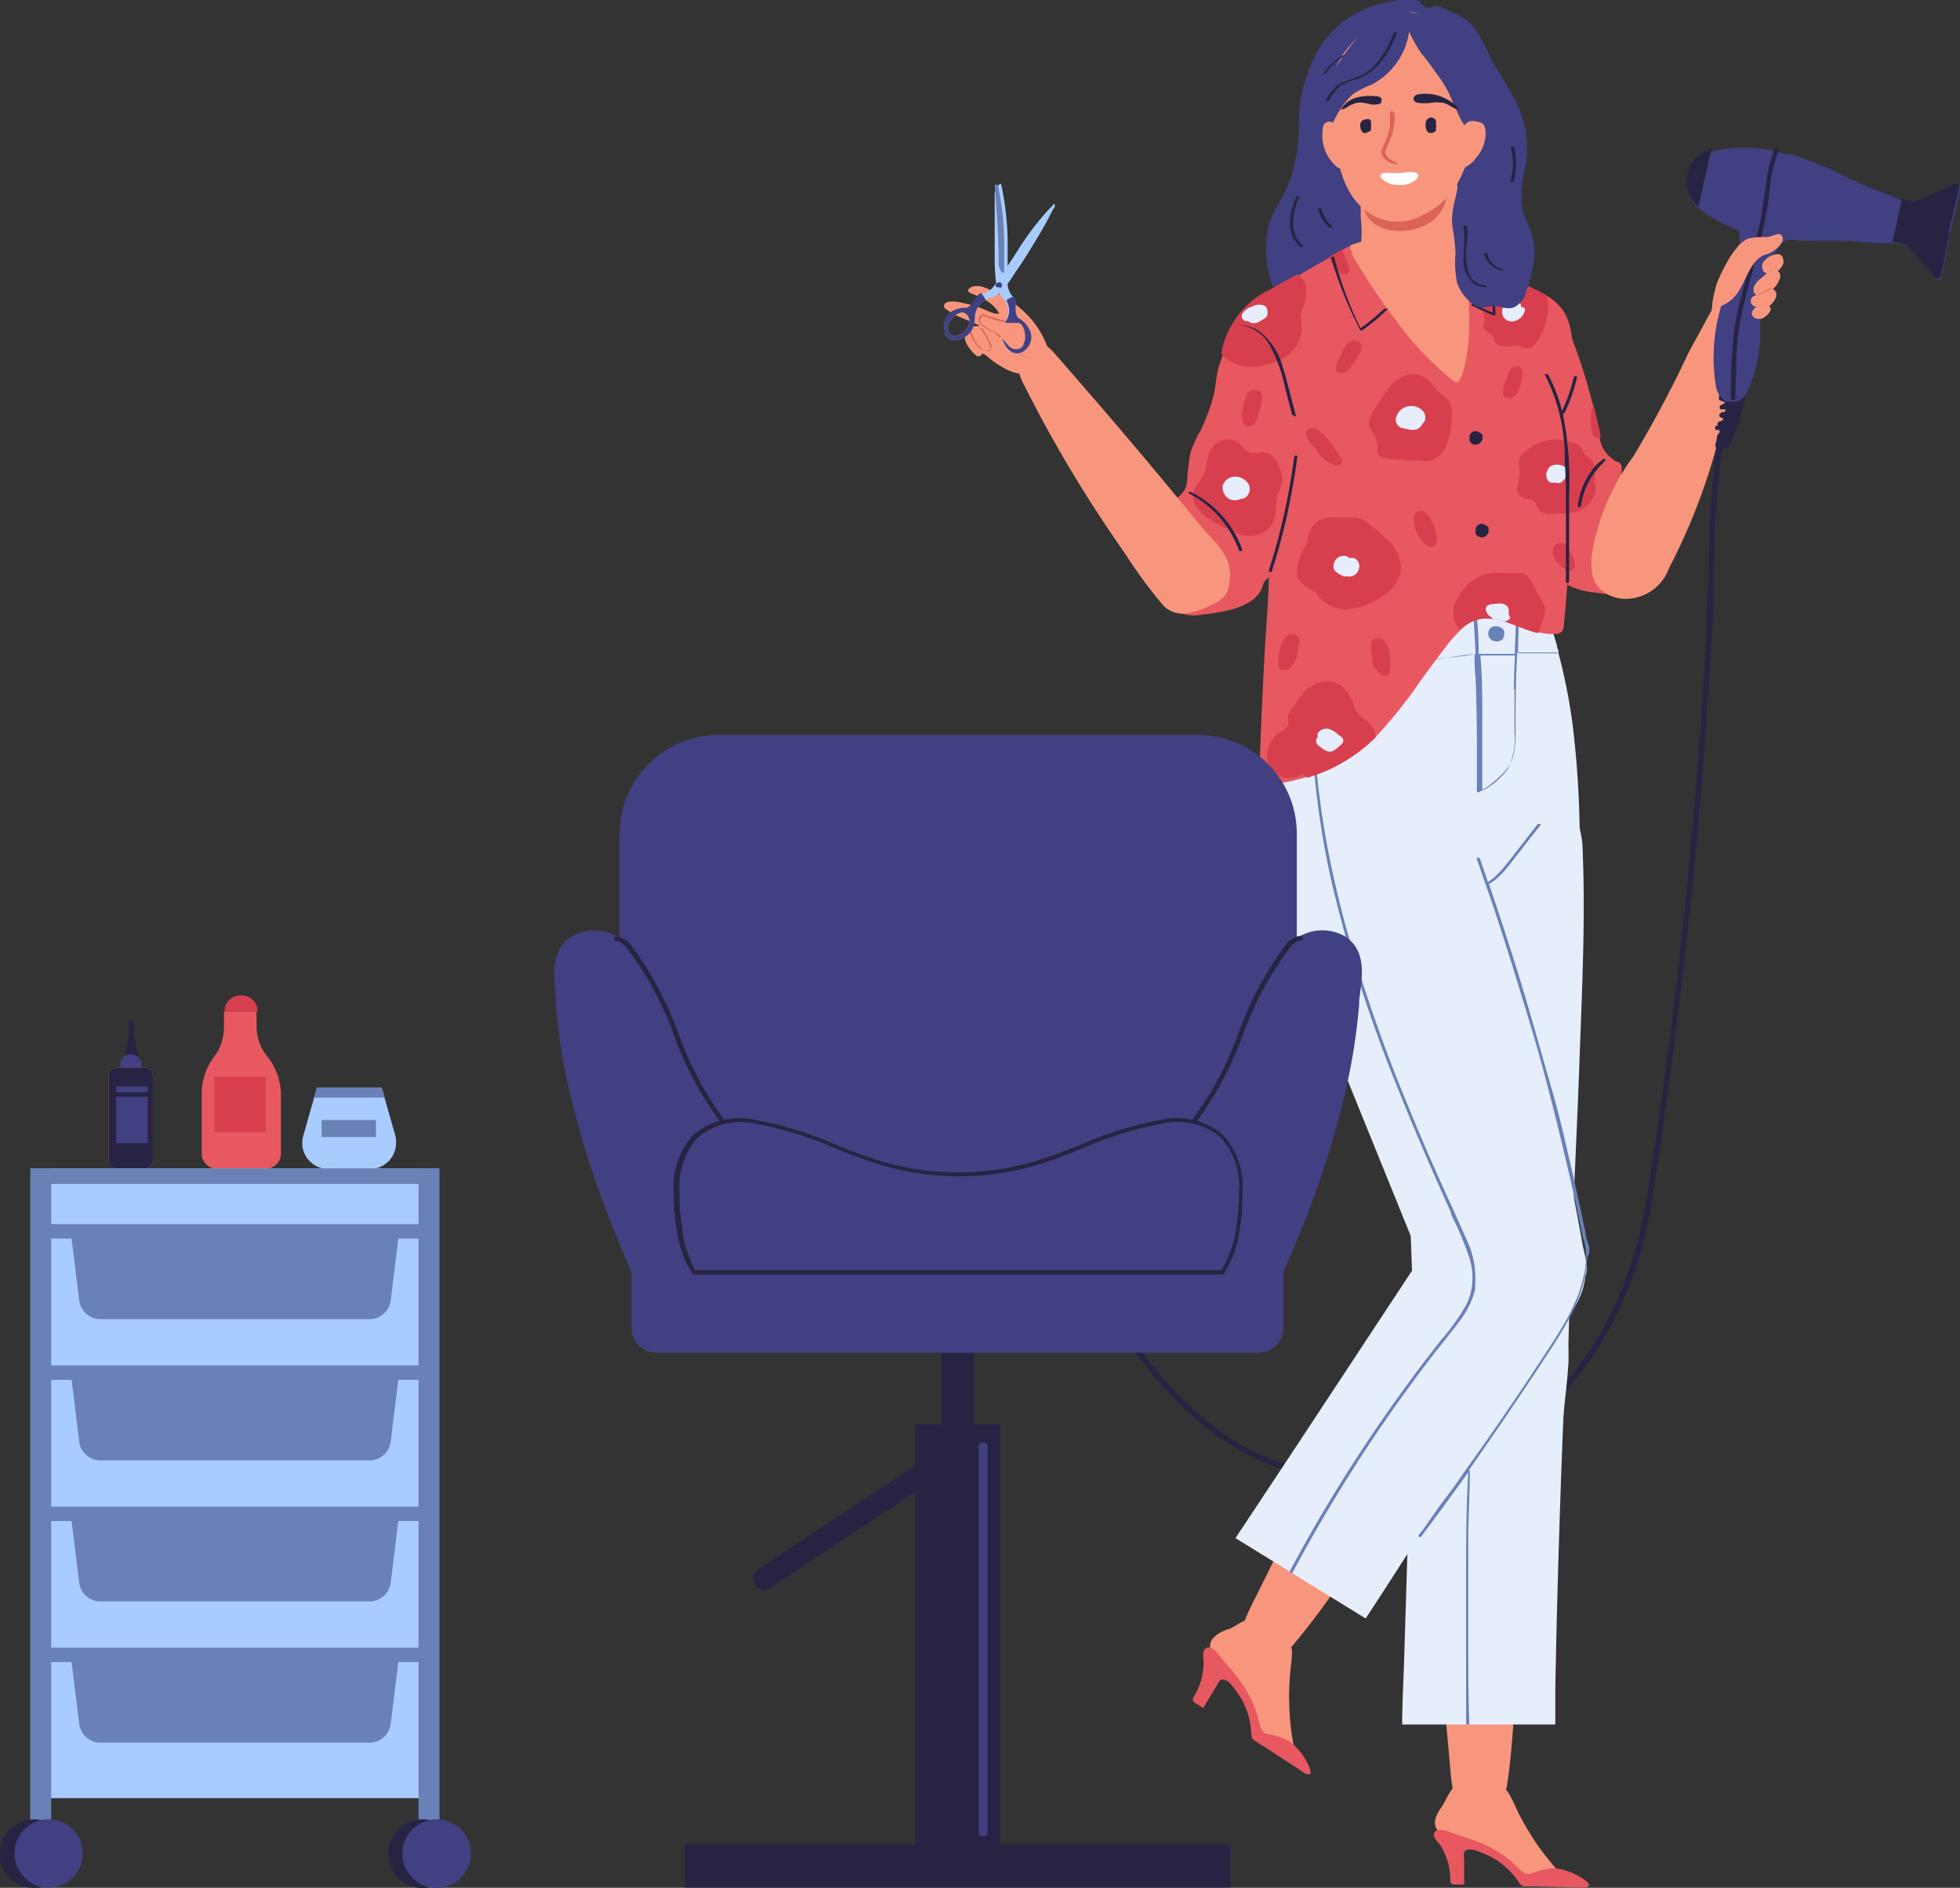 <svg id="Слой_1" data-name="Слой 1" xmlns="http://www.w3.org/2000/svg" viewBox="0 0 90.76 87.41"><rect x="0" y="0" width="90.76" height="87.41" fill="#333333" stroke="none"/><defs><style>.cls-1{fill:#272443;}.cls-2{fill:#404082;}.cls-3{fill:#e75860;}.cls-4{fill:#d83f4e;}.cls-5{fill:#a9ccff;}.cls-6{fill:#6981b7;}.cls-7{fill:#e6eefc;}.cls-8{fill:#f7967c;}.cls-9{fill:#db6357;}.cls-10{fill:#fff;}</style></defs><path class="cls-1" d="M149.15,209.35h0a.11.11,0,0,0-.11.11v.07a5,5,0,0,1-.27,1.62h0a.11.11,0,0,0,.11.13h.55a.11.11,0,0,0,.11-.13h0a5,5,0,0,1-.27-1.62v-.07a.11.11,0,0,0-.11-.11h0Z" transform="translate(-143.07 -162.09)"/><path class="cls-2" d="M149.15,211.83h-.06a.46.46,0,0,1-.46-.46h0a.47.47,0,0,1,.46-.46h.06a.47.47,0,0,1,.47.46h0A.46.46,0,0,1,149.15,211.83Z" transform="translate(-143.07 -162.09)"/><rect class="cls-3" x="5.03" y="49.43" width="2.05" height="4.67" rx="0.35"/><rect class="cls-1" x="5.03" y="49.43" width="2.05" height="4.67" rx="0.35"/><rect class="cls-2" x="5.38" y="50.78" width="1.46" height="2.15"/><rect class="cls-2" x="5.38" y="50.31" width="1.46" height="0.27"/><path class="cls-3" d="M155.44,211h0a2.26,2.26,0,0,1-.49-1.41v-.67h-1.51v.67A2.26,2.26,0,0,1,153,211h0a2.88,2.88,0,0,0-.59,1.74v2.76a.71.71,0,0,0,.71.71h2.25a.71.71,0,0,0,.71-.71v-2.76A2.88,2.88,0,0,0,155.44,211Z" transform="translate(-143.07 -162.09)"/><path class="cls-4" d="M155,208.91h-1.53a.73.73,0,0,1,.73-.73h.07a.73.73,0,0,1,.73.73Z" transform="translate(-143.07 -162.09)"/><rect class="cls-4" x="9.93" y="49.85" width="2.38" height="2.57"/><path class="cls-5" d="M161.41,215a1.21,1.21,0,0,1-1.22,1.22h-1.91a1.26,1.26,0,0,1-.57-.14,1.36,1.36,0,0,1-.44-.39,1.23,1.23,0,0,1-.16-1l.5-1.76.14-.46h3l.13.46.5,1.76A1.26,1.26,0,0,1,161.41,215Z" transform="translate(-143.07 -162.09)"/><polygon class="cls-6" points="17.79 50.82 14.54 50.82 14.67 50.35 17.66 50.35 17.79 50.82"/><rect class="cls-6" x="14.89" y="51.86" width="2.52" height="0.79"/><rect class="cls-5" x="1.58" y="54.1" width="18.59" height="29.16"/><rect class="cls-6" x="1.4" y="54.1" width="0.97" height="30.24"/><rect class="cls-6" x="19.38" y="54.1" width="0.97" height="30.24"/><rect class="cls-6" x="1.74" y="56.68" width="17.98" height="0.67"/><path class="cls-6" d="M160.26,223.17H147.64a1,1,0,0,1-.91-.94l-.39-3.15h15.22l-.39,3.15A1,1,0,0,1,160.26,223.17Z" transform="translate(-143.07 -162.09)"/><rect class="cls-6" x="1.74" y="63.22" width="17.98" height="0.67"/><path class="cls-6" d="M160.26,229.71H147.64a1,1,0,0,1-.91-.94l-.39-3.15h15.22l-.39,3.15A1,1,0,0,1,160.26,229.71Z" transform="translate(-143.07 -162.09)"/><rect class="cls-6" x="1.74" y="69.76" width="17.98" height="0.67"/><path class="cls-6" d="M160.26,236.24H147.64a1,1,0,0,1-.91-.93l-.39-3.15h15.22l-.39,3.15A1,1,0,0,1,160.26,236.24Z" transform="translate(-143.07 -162.09)"/><rect class="cls-6" x="1.74" y="76.29" width="17.98" height="0.67"/><path class="cls-6" d="M160.26,242.78H147.64a1,1,0,0,1-.91-.94l-.39-3.15h15.22l-.39,3.15A1,1,0,0,1,160.26,242.78Z" transform="translate(-143.07 -162.09)"/><rect class="cls-6" x="1.43" y="54.1" width="18.9" height="0.72"/><path class="cls-1" d="M164.22,247.92a1.59,1.59,0,1,1-1.59-1.59A1.59,1.59,0,0,1,164.22,247.92Z" transform="translate(-143.07 -162.09)"/><path class="cls-2" d="M164.88,247.92a1.59,1.59,0,1,1-1.58-1.59A1.58,1.58,0,0,1,164.88,247.92Z" transform="translate(-143.07 -162.09)"/><path class="cls-1" d="M146.24,247.92a1.59,1.59,0,1,1-1.59-1.59A1.59,1.59,0,0,1,146.24,247.92Z" transform="translate(-143.07 -162.09)"/><path class="cls-2" d="M146.9,247.92a1.58,1.58,0,1,1-1.58-1.59A1.58,1.58,0,0,1,146.9,247.92Z" transform="translate(-143.07 -162.09)"/><path class="cls-1" d="M206,230.67a11.09,11.09,0,0,1-4.71-1c-2.41-1.13-4.55-3.19-6.71-6.48a42.5,42.5,0,0,1-3.32-6.11l.23-.11a42.51,42.51,0,0,0,3.3,6.08c2.14,3.25,4.24,5.28,6.61,6.39a12.3,12.3,0,0,0,11.74-1.19c3.23-2.16,5.43-6,6.19-10.68.84-5.28,1.53-10.64,2-16,.32-3.31.57-6.67.75-10,0-1,.08-2,.1-2.91a46.62,46.62,0,0,1,.43-6.24l.26,0a47.77,47.77,0,0,0-.44,6.21c0,1,0,1.95-.1,2.91-.18,3.32-.43,6.69-.74,10-.51,5.32-1.19,10.7-2,16a18.93,18.93,0,0,1-2,6.08,13.4,13.4,0,0,1-4.29,4.77,13.25,13.25,0,0,1-5.87,2.14A11.21,11.21,0,0,1,206,230.67Z" transform="translate(-143.07 -162.09)"/><path class="cls-7" d="M208.37,218.56c.06,1.75.13,3.5.19,5.25a1.16,1.16,0,0,0,.19.72,1.09,1.09,0,0,0,.67.32c1.22.29,2.39.42,3.62.61a10.49,10.49,0,0,0,2.31.09.41.41,0,0,0,.26-.09.39.39,0,0,0,.08-.28c0-1.53.09-3.06.14-4.58.1-3.14.27-6.27.38-9.4s.28-6.44.15-9.66a4.42,4.42,0,0,0-.19-1.26,4.75,4.75,0,0,0-.6-1.05c-.83-1.18-1.51-2.42-2.89-3a4.13,4.13,0,0,0-4.1.53c-1.2.79-.86,2.38-.81,3.63,0,3.8.24,7.65.36,11.44Q208.24,215.18,208.37,218.56Z" transform="translate(-143.07 -162.09)"/><path class="cls-8" d="M215.5,249.22c-.45.13-1.38.24-1.75-.14a5.88,5.88,0,0,0-1.29-1.15,3.52,3.52,0,0,0-1.24-.36l-.41-.07h0a2.38,2.38,0,0,1-.73-.27c-.32-.2-.63-.48-.55-.87a1.23,1.23,0,0,1,.17-.41l.16-.25,0,0c.24-.36.34-.78.72-1a1.64,1.64,0,0,1,1.2-.23,1.8,1.8,0,0,1,1.09.56c.24.35.41.83.62,1.21a12.06,12.06,0,0,0,1.67,2.41A.81.81,0,0,1,215.5,249.22Z" transform="translate(-143.07 -162.09)"/><path class="cls-3" d="M216.53,249.47c.06,0,.11-.05.12-.09s-.05-.14-.12-.18a3,3,0,0,0-1.46-.61,3.56,3.56,0,0,0-.84.16c-.21.06-.37.18-.59.05a1.35,1.35,0,0,1-.32-.27,5,5,0,0,0-1.61-1.07,11.2,11.2,0,0,0-1.15-.41c-.25-.08-.76-.34-1-.18a.24.24,0,0,0-.06.31,1.15,1.15,0,0,0,.21.27,3,3,0,0,1,.52,1.71c0,.2.16.19.31.19h.33V248.2c0-.17-.08-.36.12-.45h0a.65.65,0,0,1,.34,0h0a3.22,3.22,0,0,1,.41.15,3.5,3.5,0,0,1,1.67,1.36.76.76,0,0,0,.18.18h.63l2.09.05h0A.44.44,0,0,0,216.53,249.47Z" transform="translate(-143.07 -162.09)"/><path class="cls-8" d="M210.35,245a11.91,11.91,0,0,1-.14-1.2c-.2-2.26-.41-4.51-.65-6.77-.2-2-.9-3.87.45-5.57a2.25,2.25,0,0,1,1.76-1,2.18,2.18,0,0,1,1.78,1.91c.43,2.21,0,4.61-.2,6.82-.17,1.82-.21,3.66-.48,5.45a1.36,1.36,0,0,1-.26.71,1.21,1.21,0,0,1-.61.3,1,1,0,0,1-.65-.09c-.28-.09-.62.11-.85-.16a.7.7,0,0,1-.12-.3Z" transform="translate(-143.07 -162.09)"/><path class="cls-7" d="M215.46,227.86c-.08,1.86-.14,3.72-.2,5.58-.07,2.3-.13,4.59-.17,6.89,0,.53,0,1.07,0,1.61H208c0-1,.06-2,.09-3l.15-4.89c0-.15,0-.29,0-.44.06-1.82.12-3.63.17-5.45,0-.7.05-1.4.07-2.1v-.23c0-.13,0-.27,0-.4a5.17,5.17,0,0,1,.22-2.15c.26-.53,1.13-.9,1.64-1.17a3.94,3.94,0,0,1,.83-.31l.18,0a3.08,3.08,0,0,1,1.21,0c.91.18,2.18.29,2.71,1.14a2.6,2.6,0,0,1,.2.41v0s0,.09.05.14C215.93,224.8,215.51,226.59,215.46,227.86Z" transform="translate(-143.07 -162.09)"/><path class="cls-7" d="M204.86,210.6l3.54,8.73a5.86,5.86,0,0,0,.67,1.32,3.93,3.93,0,0,0,2.39,1.37,11.92,11.92,0,0,0,2.8.1,3.83,3.83,0,0,0,1-.13,2.4,2.4,0,0,0,1.21-.8c.2-.41-.07-1.16-.14-1.59-.21-1.22-.45-2.44-.73-3.64-.38-1.64-1-3.26-1.28-4.91a97.13,97.13,0,0,0-2.91-10.39,3.65,3.65,0,0,0-1.37-2.34,3.07,3.07,0,0,0-1.28-.33c-2.1-.16-4.95.44-6.46,2-.64.68-.44,1.52-.25,2.36a38,38,0,0,0,1.17,3.9C203.7,207.74,204.28,209.17,204.86,210.6Z" transform="translate(-143.07 -162.09)"/><path class="cls-8" d="M202.84,243.49c-.45-.13-1.3-.53-1.41-1.05a5.94,5.94,0,0,0-.5-1.65,3.65,3.65,0,0,0-.87-1l-.31-.27h0a2.16,2.16,0,0,1-.47-.61c-.17-.34-.29-.74,0-1a1.32,1.32,0,0,1,.36-.26l.27-.12.06,0c.4-.18.7-.48,1.15-.5a1.73,1.73,0,0,1,1.15.43,1.85,1.85,0,0,1,.63,1.06c0,.42-.09.91-.11,1.35a12.48,12.48,0,0,0,.16,2.93A.83.83,0,0,1,202.84,243.49Z" transform="translate(-143.07 -162.09)"/><path class="cls-3" d="M203.59,244.24c.06,0,.12,0,.15,0s0-.15,0-.22a2.93,2.93,0,0,0-.93-1.28,3.17,3.17,0,0,0-.79-.31c-.21-.06-.41,0-.53-.27a1.34,1.34,0,0,1-.13-.4,5,5,0,0,0-.81-1.75,8.79,8.79,0,0,0-.76-.95c-.18-.21-.47-.69-.78-.69a.25.25,0,0,0-.21.23,1,1,0,0,0,0,.34,3,3,0,0,1-.46,1.73c-.08.18,0,.24.16.32l.28.19.33-.54.28-.46c.09-.14.12-.35.34-.32h0a.65.65,0,0,1,.3.17l0,0c.1.11.19.24.27.34a3.52,3.52,0,0,1,.71,2,1.44,1.44,0,0,0,.05.24l.42.28.12.07,1.75,1.14h0A.72.72,0,0,0,203.59,244.24Z" transform="translate(-143.07 -162.09)"/><path class="cls-8" d="M200.7,237.15a11,11,0,0,1,.51-1.1c1-2,2-4.06,3-6.09.87-1.79,1.27-3.77,3.31-4.52a2.25,2.25,0,0,1,2,.1,2.2,2.2,0,0,1,.52,2.56,24.91,24.91,0,0,1-3.76,5.7c-1.09,1.45-2.1,3-3.27,4.38a1.4,1.4,0,0,1-.59.47,1.19,1.19,0,0,1-.67-.07,1,1,0,0,1-.51-.41c-.2-.23-.59-.24-.64-.59a.7.7,0,0,1,0-.32S200.69,237.19,200.7,237.15Z" transform="translate(-143.07 -162.09)"/><path class="cls-7" d="M216.46,221a2,2,0,0,1,0,.34,3.12,3.12,0,0,1-.28.9,6.66,6.66,0,0,1-.67,1.14l-.13.18c-.46.63-1,1.22-1.33,1.75-1,1.55-2.07,3.09-3.1,4.65l-1.35,2-.86,1.32-.5.77-1.05,1.63-.88,1.35-3.41-2.1-.12-.08-2.5-1.54,1.65-2.49q1.47-2.22,2.93-4.44l3-4.55,1.5-2.28a12,12,0,0,1,.87-1.32l.11-.12a1.81,1.81,0,0,1,.34-.28,3.89,3.89,0,0,1,2-.13,3.44,3.44,0,0,1,2.08.86,5.08,5.08,0,0,1,1.64,2A1.55,1.55,0,0,1,216.46,221Z" transform="translate(-143.07 -162.09)"/><path class="cls-7" d="M216,201.79c-.22.29-.72.34-1,.46a7.53,7.53,0,0,1-1.58.34l-1,.15-.21,0-.37,0-.15,0-1.08.15c-1,.14-2,.28-3,.32a18.16,18.16,0,0,1-2.66-.12l-.16,0-.26,0a7.15,7.15,0,0,1-1.38-.26,2.22,2.22,0,0,1-1.1-.64,2,2,0,0,1-.23-.76,15.32,15.32,0,0,1-.19-4.33c.08-.82.17-1.65.28-2.47a11.1,11.1,0,0,1,1-3.78,3.08,3.08,0,0,1,2.49-1.21c.84-.09,1.69-.06,2.53-.07,1,0,2-.09,3-.11l1.5,0a4.37,4.37,0,0,1,1.45.09c.71.35,1.07,1.73,1.28,2.4,0,.11.06.21.08.31l0,.09a26.06,26.06,0,0,1,.65,3.28,44.62,44.62,0,0,1,.33,5.3A1.22,1.22,0,0,1,216,201.79Z" transform="translate(-143.07 -162.09)"/><path class="cls-6" d="M216.56,220.35a4.63,4.63,0,0,1-.12.91.09.09,0,0,1,0,.05,5.53,5.53,0,0,1-.28.9h0a6.51,6.51,0,0,1-.34.76c-.09.18-.18.35-.28.52-.41.72-.88,1.4-1.33,2.09-.58.87-1.16,1.74-1.75,2.6l-1.38,2a0,0,0,0,1,.05,0c0,.95-.05,1.9-.07,2.85,0,1.69,0,3.37,0,5.06,0,1.28,0,2.57.05,3.85h-.15l0-1.62c0-1.69,0-3.38,0-5.06s0-3.32.1-5l-.33.46c-.61.85-1.23,1.69-1.86,2.53a.09.09,0,0,1-.07,0h0s-.07,0-.05-.06l.24-.31.7-1h0c.38-.52.77-1,1.14-1.57.61-.85,1.21-1.7,1.8-2.56s1.17-1.72,1.74-2.59c.37-.57.76-1.14,1.1-1.73h0l.12-.2q.18-.33.33-.66a6.28,6.28,0,0,0,.53-1.62,4,4,0,0,0,.06-.5h0c0-.11,0-.22,0-.32a2.92,2.92,0,0,0-.15-.77c-.24-1.19-.5-2.37-.78-3.55s-.57-2.37-.88-3.55-.64-2.33-1-3.5-.7-2.31-1.08-3.47c-.27-.85-.56-1.7-.86-2.54h0c-.1-.3-.2-.6-.31-.9,0-.06.13-.07.15,0l.15.43c.05.15.11.31.16.47l.06.18a2.49,2.49,0,0,0,.31-.23l.22-.22c.31-.33.58-.7.86-1.06l.92-1.18s.18,0,.13.05l-.53.67-.91,1.17a4.88,4.88,0,0,1-.48.54h0a2.34,2.34,0,0,1-.43.33l-.05,0c.31.9.61,1.81.9,2.72.38,1.15.73,2.32,1.07,3.49s.66,2.33,1,3.5.59,2.34.87,3.52l.42,1.89c.06.31.13.63.2.94a3.4,3.4,0,0,0,.09.46,1.2,1.2,0,0,1,.11.51A1.69,1.69,0,0,1,216.56,220.35Z" transform="translate(-143.07 -162.09)"/><path class="cls-6" d="M211.38,221.57l0,.21a3.91,3.91,0,0,1-.74,1.5c-.41.56-.86,1.09-1.28,1.64-.3.39-.59.77-.87,1.16-.58.78-1.14,1.58-1.69,2.39a73.19,73.19,0,0,0-3.9,6.48l-.12-.08a71.25,71.25,0,0,1,4.46-7.28c.41-.59.83-1.17,1.25-1.74s.86-1.14,1.3-1.7a9.91,9.91,0,0,0,1.19-1.67,2.84,2.84,0,0,0,.22-.66,3,3,0,0,0-.09-1.49,15.25,15.25,0,0,0-.84-2l0-.07c-.29-.64-.57-1.28-.85-1.91-.59-1.35-1.16-2.7-1.7-4.06a65.41,65.41,0,0,1-2.72-8.26l-.21-.85a39,39,0,0,1-1-7.68c0-.05.15-.05.15,0,0,.36,0,.72,0,1.08a40.06,40.06,0,0,0,1,6.62c.15.67.32,1.33.51,2a70.87,70.87,0,0,0,2.89,8.26c.55,1.36,1.14,2.7,1.73,4l.3.65c.2.46.41.91.61,1.37A4.13,4.13,0,0,1,211.38,221.57Z" transform="translate(-143.07 -162.09)"/><path class="cls-6" d="M215.2,192.34h-1.83v0q0-1.12.09-2.25c0-.05-.15-.06-.16,0l-.09,2.28c-.47,0-.94,0-1.41,0h-.26c0-.09,0-.19,0-.28,0-.64-.07-1.27-.12-1.91,0-.06-.15,0-.15,0,.05.74.09,1.47.13,2.2-.38,0-.76.09-1.14.14a6.11,6.11,0,0,1-1.76.08s-.08,0-.09,0,0,0,0,0a13.83,13.83,0,0,0,2.94-.22c0,.37,0,.74.05,1.1q.06,1.68.06,3.36c0,.63,0,1.27,0,1.91,0,.05.1,0,.13,0a4.92,4.92,0,0,0,1.21-1,1.88,1.88,0,0,0,.35-.69,3.82,3.82,0,0,0,.1-.9c0-1.28,0-2.57.08-3.86h1.87Zm-2,1.66c0,.66,0,1.32,0,2a3.13,3.13,0,0,1-.32,1.71,3.49,3.49,0,0,1-1.17,1q0-1.63,0-3.27c0-1,0-2-.09-3h0c.53,0,1.07,0,1.6,0h0C213.19,193,213.18,193.48,213.17,194Z" transform="translate(-143.07 -162.09)"/><path class="cls-6" d="M212.73,191.38a.27.27,0,0,0-.11-.2.44.44,0,0,0-.27-.09.32.32,0,0,0-.36.28h0v0a.37.37,0,0,0,.16.36.47.47,0,0,0,.46,0,.32.32,0,0,0,.1-.18A1.64,1.64,0,0,0,212.73,191.38Z" transform="translate(-143.07 -162.09)"/><path class="cls-2" d="M206.36,175.72a4.6,4.6,0,0,0-1-.23c-.32,0-.66.07-1,.08a11.53,11.53,0,0,1-2-.09.63.63,0,0,1-.3-.1.64.64,0,0,1-.17-.37,5.09,5.09,0,0,1-.08-2.45,4.42,4.42,0,0,1,.45-1c.11-.2.23-.41.33-.61a7.51,7.51,0,0,0,.63-3.08,8.33,8.33,0,0,1,.08-1.22,7.58,7.58,0,0,1,.21-.82,8.53,8.53,0,0,1,.37-1,4.73,4.73,0,0,1,1.78-2,4.53,4.53,0,0,1,1.61-.62c.38-.08,1.25-.34,1.58,0a1,1,0,0,0,.24.22c.19.09.35-.07.53-.05a2.28,2.28,0,0,1,.61.24,2.89,2.89,0,0,1,1.09.72,11.21,11.21,0,0,1,.91,1.71,19.63,19.63,0,0,1,1.1,1.88,4.91,4.91,0,0,1,.41,2.72,5.59,5.59,0,0,0-.18,2.14,6.65,6.65,0,0,0,.33.84,3,3,0,0,1,.11,2,2.3,2.3,0,0,1-.67,1,1.64,1.64,0,0,1-1.13.37c-1.12.08-2.22-.16-3.34-.08a4.89,4.89,0,0,1-2-.14c-.21-.08-.34-.25-.55-.31a2.53,2.53,0,0,0-.91,0h-.05Z" transform="translate(-143.07 -162.09)"/><path class="cls-3" d="M215.38,181.85c0,.18,0,.37,0,.56,0,.42,0,.83.07,1.25,0,.24,0,.49.08.74h0c.05.48.1,1,.12,1.44V186c0,.44,0,.88,0,1.33h0c0,.39,0,.79,0,1.18l0,.58c-.05.67-.1,1.34-.17,2a.46.46,0,0,1-.08.24.4.4,0,0,1-.27.11,2.3,2.3,0,0,1-.74-.06c-.53-.12-1.05-.38-1.57-.54a3.1,3.1,0,0,0-.51-.11h0a2,2,0,0,0-.65,0,2,2,0,0,0-.89.47,6.79,6.79,0,0,0-.76.85c-.4.53-.8,1.06-1.18,1.59a20.86,20.86,0,0,1-2,2.51l-.06.07a7.43,7.43,0,0,1-3.11,1.82h0a10.23,10.23,0,0,1-1.79.39c-.18,0-.41,0-.49-.15a.47.47,0,0,1,0-.24c.06-1.91.15-3.82.25-5.73.07-1.18.17-2.35.2-3.53,0-.29,0-.58,0-.88s0-.85,0-1.28c-.06-1.21-.19-2.42-.34-3.63-.06-.48-.12-1-.19-1.43s-.13-1-.2-1.43c0-.27-.07-.53-.11-.8,0-.1,0-.21,0-.32a5.67,5.67,0,0,1-.23-2.25,1.17,1.17,0,0,1,.23-.46l0-.05a5.46,5.46,0,0,1,.94-.74l.09,0,.3-.18.72-.4.17-.09.1-.06.77-.45.2-.11.17-.1.24-.14.56-.33.25-.15.08,0,.12,0a9.13,9.13,0,0,1,1.45-.39,3.21,3.21,0,0,1,.82,0,13.11,13.11,0,0,1,2,.35,4.11,4.11,0,0,1,1.11.51,13.33,13.33,0,0,0,1.31.75l.56.25,1,.44a7.91,7.91,0,0,1,.82.42h0a2.12,2.12,0,0,1,.44.35,2.09,2.09,0,0,1,.55,1h0a4.94,4.94,0,0,1,.14,1,16.49,16.49,0,0,1-.08,2.07C215.63,180.75,215.43,181.27,215.38,181.85Z" transform="translate(-143.07 -162.09)"/><path class="cls-8" d="M211.07,177.87c0,.23-.25,2.17-.63,1.91a14.08,14.08,0,0,1-2.74-2.87,28.75,28.75,0,0,1-1.91-2.84,1.51,1.51,0,0,1-.2-.62,9.13,9.13,0,0,1,1.45-.39,3.21,3.21,0,0,1,.82,0,13.11,13.11,0,0,1,2,.35,4.11,4.11,0,0,1,1.11.51c0,.6.07,1.2.11,1.8,0,.14,0,.27,0,.41A12.63,12.63,0,0,1,211.07,177.87Z" transform="translate(-143.07 -162.09)"/><path class="cls-3" d="M218.88,189.2a.78.78,0,0,1-.23.38.88.88,0,0,1-.68.09l-1-.14a3.45,3.45,0,0,1-1.43-.42.83.83,0,0,1-.18-.13,2.69,2.69,0,0,1-.58-.8,20.65,20.65,0,0,1-1.46-3.21l-.06-.16a20.84,20.84,0,0,1-.7-2.49,6.94,6.94,0,0,1,.08-4.16l.07-.16a4,4,0,0,1,1.4-1.61,1.52,1.52,0,0,1,.59-.31.44.44,0,0,1,.16,0l.09,0a1.18,1.18,0,0,1,.45.56c.07.15.13.29.19.44h0a27.69,27.69,0,0,1,1.22,3.67c.11.45.22.89.32,1.34,0,.06,0,.13,0,.19a1.51,1.51,0,0,0,.77,1.17.52.52,0,0,1,.16.06c.16.12.09.37.09.58,0,.36.31.63.51.93a3.32,3.32,0,0,1,.41,1.76A6.73,6.73,0,0,1,218.88,189.2Z" transform="translate(-143.07 -162.09)"/><path class="cls-8" d="M216.8,188.68a1.49,1.49,0,0,0,.25.56,1.73,1.73,0,0,0,1.31.58,2.15,2.15,0,0,0,2-1.43,28.19,28.19,0,0,0,2.07-5.17c.25-.84.36-1.76.69-2.57a23.87,23.87,0,0,0,.83-2.89,2.51,2.51,0,0,0,.11-.81.88.88,0,0,0-.38-.69c-.72-.41-1-.39-1.42.32l-1,1.84a52.61,52.61,0,0,1-2.56,4.81,10.34,10.34,0,0,0-1.93,4.64A3.13,3.13,0,0,0,216.8,188.68Z" transform="translate(-143.07 -162.09)"/><path class="cls-8" d="M222.58,177.2l0,0a1,1,0,0,0,.45.11l.68,0c.25,0,.58,0,.71-.25s.24-.52.34-.77a4.06,4.06,0,0,0,.2-1.3,1.29,1.29,0,0,0-.06-.48.82.82,0,0,0-.32-.37A1.14,1.14,0,0,0,224,174a.91.91,0,0,0-.65.21,3.31,3.31,0,0,0-1,2.13A.94.94,0,0,0,222.58,177.2Z" transform="translate(-143.07 -162.09)"/><path class="cls-2" d="M233.82,171c-.15.6-.29,1.21-.45,1.81a.19.19,0,0,1,0,.07s0,0,0,.08c-.12.61-.24,1.22-.37,1.83,0,.1-.09.29-.24.24a.39.39,0,0,1-.16-.15c-.31-.41-.66-.77-1-1.17a1,1,0,0,0-.76-.36h-.46c-.62,0-1.25-.08-1.87-.1-.4,0-.79,0-1.19,0s-1,0-1.53-.08c-.22,0-.44,0-.66-.06l-.24-.06-.23,0-.25-.05a6.62,6.62,0,0,1-.84-.24l-.44-.19a5.75,5.75,0,0,1-1.38-.83l0,0a1.61,1.61,0,0,1-.52-.79h0a1.57,1.57,0,0,1,.31-1.37h0a1.64,1.64,0,0,1,.81-.48h0a6.1,6.1,0,0,1,1.6-.17,6,6,0,0,1,1.28.15l.23.06.31.08.23,0a21.29,21.29,0,0,1,2.05.81c.36.16.71.34,1.07.52l1.73.7.32.14.09,0h0a1,1,0,0,0,.84,0c.45-.23.93-.41,1.38-.65a.3.3,0,0,1,.2-.06C233.86,170.65,233.84,170.85,233.82,171Z" transform="translate(-143.07 -162.09)"/><path class="cls-1" d="M233.34,172.92c-.12.61-.24,1.22-.37,1.83,0,.1-.09.29-.24.24a.33.33,0,0,1-.16-.15c-.31-.41-.66-.77-1-1.17a1,1,0,0,0-.76-.36h-.11l.44-2,.09,0h0a1,1,0,0,0,.84,0c.45-.23.93-.41,1.38-.65a.3.3,0,0,1,.2-.06c.16,0,.14.21.12.32-.15.6-.29,1.21-.45,1.81l0,.07Z" transform="translate(-143.07 -162.09)"/><path class="cls-1" d="M222.32,169l-.6,2.66a1.61,1.61,0,0,1-.52-.79h0a1.57,1.57,0,0,1,.31-1.37h0A1.64,1.64,0,0,1,222.32,169Z" transform="translate(-143.07 -162.09)"/><path class="cls-1" d="M222.55,182l.09,0c.05,0,.09.07.06.11s0,0,0,0-.13.13-.13.25-.05.21-.07.32a.17.17,0,0,0,0,.07c0,.08.11.1.18.11a.53.53,0,0,0,.28,0,.63.63,0,0,0,.29-.35l.15-.35a12.52,12.52,0,0,0,.46-1.47,2.8,2.8,0,0,0,.08-.58c0-.17,0-.16-.2-.16a4.08,4.08,0,0,0-.61,0c-.1,0-.28,0-.34.1a.86.86,0,0,0-.12.44.11.11,0,0,0,0,.08c0,.1.27.08.27.19a1.86,1.86,0,0,0-.2.1.12.12,0,0,0,0,.18s.09,0,.15,0,.11,0,.11.09-.15,0-.22.06-.13.12-.08.18.09.06.14.08.1.08.06.12,0,0-.06,0a.47.47,0,0,0-.2.06s-.09.12,0,.17A.05.05,0,0,0,222.55,182Z" transform="translate(-143.07 -162.09)"/><path class="cls-2" d="M225.9,173l-.11.15h0c-.14.18-.31.31-.43.5a4.77,4.77,0,0,0-.38,1.14,12.54,12.54,0,0,0-.41,2.36,6.4,6.4,0,0,1-.67,3.23.73.73,0,0,1-.48.31h0l-.2,0h-.08a.27.27,0,0,1-.13,0,.21.21,0,0,1-.1-.06,1.1,1.1,0,0,1-.39-.7,8.34,8.34,0,0,1,.08-3,11.36,11.36,0,0,1,.73-2.2,4.2,4.2,0,0,0,.27-2c0-.07,0-.14,0-.2a.85.85,0,0,1,0-.42c.13-.3.58-.35.87-.37h.19l.25.05.12,0a3.39,3.39,0,0,1,.65.26.76.76,0,0,1,.29.3A.71.71,0,0,1,225.9,173Z" transform="translate(-143.07 -162.09)"/><path class="cls-1" d="M225.46,169a6.94,6.94,0,0,0-.47,2.12l-.09.62c-.07.41-.15.81-.24,1.22l-.15.62c-.21.83-.45,1.65-.66,2.48-.1.42-.2.85-.26,1.28a10.88,10.88,0,0,0-.11,1.27l-.06,2h0l-.2,0h0c0-.79,0-1.59.08-2.38a9.41,9.41,0,0,1,.15-1.3c.08-.42.18-.84.29-1.25.22-.83.45-1.66.65-2.49,0-.11.06-.23.08-.34.07-.3.14-.61.19-.91,0-.1,0-.21.05-.31,0-.3.09-.59.13-.89a6,6,0,0,1,.45-1.86Z" transform="translate(-143.07 -162.09)"/><path class="cls-8" d="M223.51,173.55a1.3,1.3,0,0,1,.5-.41,3,3,0,0,1,.85-.07,1.14,1.14,0,0,0,.33-.08c.13-.05.28-.11.39,0a.3.3,0,0,1,0,.32,1.28,1.28,0,0,1-.79.58c-.61.21-.86,1.13-1.18,1.63a1.63,1.63,0,0,1-1.19.83c-.18,0,.13-1.1.17-1.19a8.85,8.85,0,0,1,.58-1.15A4.07,4.07,0,0,1,223.51,173.55Z" transform="translate(-143.07 -162.09)"/><path class="cls-8" d="M224.69,174.29a.39.39,0,0,0,0,.28.22.22,0,0,0,.2.17l-.28.24a1,1,0,0,0-.31.36.35.35,0,0,0,.1.43.26.26,0,0,0,0,.52c-.12.1-.24.24-.2.38a.25.25,0,0,0,.2.17.46.46,0,0,0,.26,0,.8.8,0,0,0,.32-.25.3.3,0,0,0,.08-.16.16.16,0,0,0-.07-.16,1,1,0,0,0,.28-.33.42.42,0,0,0,.05-.27.23.23,0,0,0-.16-.19,1.06,1.06,0,0,0,.29-.4.46.46,0,0,0,.06-.23.28.28,0,0,0-.12-.21.77.77,0,0,0,.27-.39c0-.26-.11-.44-.35-.38A.81.81,0,0,0,224.69,174.29Z" transform="translate(-143.07 -162.09)"/><path class="cls-9" d="M224.92,176.23h-.07a.92.92,0,0,1-.43.08s0,0,0,0,0,0,0,0a1.24,1.24,0,0,0,.5-.1A0,0,0,0,0,224.92,176.23Z" transform="translate(-143.07 -162.09)"/><path class="cls-9" d="M225,175.45a2.47,2.47,0,0,1-.61.3s0,0,0,0h.07a2.46,2.46,0,0,0,.63-.31S225,175.43,225,175.45Z" transform="translate(-143.07 -162.09)"/><path class="cls-9" d="M225.3,174.55a.06.06,0,0,0-.07,0,.71.71,0,0,1-.14.1l-.07,0h-.08s-.05,0,0,0,0,0,.07,0a.78.78,0,0,0,.35-.18A0,0,0,0,0,225.3,174.55Z" transform="translate(-143.07 -162.09)"/><path class="cls-3" d="M203.73,181.93a1.37,1.37,0,0,0,0,.19,2.91,2.91,0,0,0,0,.31c-.12,1-.27,2-.43,2.94a9.5,9.5,0,0,1-.33,1.22,4,4,0,0,1-1.06,2.16l-.11.09a.75.75,0,0,0-.22.25l-.06.19c-.35,1-2,1.18-2.86,1.28a1.72,1.72,0,0,1-.9-.08c-.64-.29-.59-1-.47-1.61,0-.1,0-.21.07-.31a4.91,4.91,0,0,0,0-2.09,1.73,1.73,0,0,1,.25-1.34,4,4,0,0,0,.28-.3,1.14,1.14,0,0,0,.15-.45,10,10,0,0,1,.16-1.35,5.58,5.58,0,0,1,.46-1,9.06,9.06,0,0,0,.6-1.6c.12-.48.12-1,.28-1.47l.16-.45a.59.59,0,0,1,0-.08,4.08,4.08,0,0,1,1.9-2.72,1.59,1.59,0,0,1,.32-.16.6.6,0,0,1,.57.06,1.78,1.78,0,0,1,.59.63c.1.19.19.38.28.57a7.35,7.35,0,0,1,.5,2.33A16.64,16.64,0,0,1,203.73,181.93Z" transform="translate(-143.07 -162.09)"/><path class="cls-8" d="M200,189a1.18,1.18,0,0,1-.15.59,1.52,1.52,0,0,1-.67.5,3.35,3.35,0,0,1-1.25.41,1.24,1.24,0,0,1-1-.38,21.66,21.66,0,0,1-1.71-2.32c-.58-.83-1.15-1.68-1.7-2.54-1.09-1.72-2.1-3.49-3-5.29a2.4,2.4,0,0,1-.29-.77.84.84,0,0,1,.22-.75c.6-.57.91-.62,1.45,0s.92,1.05,1.37,1.58c1.23,1.4,2.42,2.82,3.61,4.24l1.8,2.18c.33.41.74.76,1,1.19A1.76,1.76,0,0,1,200,189Z" transform="translate(-143.07 -162.09)"/><path class="cls-8" d="M189.44,179.06a2.31,2.31,0,0,0,.72.31h0a1.3,1.3,0,0,0,.78-.07,1.17,1.17,0,0,0,.58-.6.85.85,0,0,0,.08-.24.83.83,0,0,0,0-.22,4.07,4.07,0,0,0-1-1.61,5.17,5.17,0,0,0-.56-.49,3.07,3.07,0,0,0-.42-.28l-.53-.26a2.94,2.94,0,0,0-.44-.2.87.87,0,0,0-.48-.05.42.42,0,0,0-.26.14.09.09,0,0,0,0,.07c0,.05.06.09.12.11a4.44,4.44,0,0,1,.76.37,1.5,1.5,0,0,1,.55.57h-.21l-.22-.08-.35-.15a6.64,6.64,0,0,0-.94-.27,1.93,1.93,0,0,0-.41-.06c-.1,0-.39,0-.42.17s.12.2.19.25a2.4,2.4,0,0,0,.61.33l.55.23a1.43,1.43,0,0,1,.3.16s0,0-.05,0a.58.58,0,0,0-.6.35c-.15.32.17.7.38.92l.12.11a.18.18,0,0,0,.16,0,.11.11,0,0,0,.09-.12s.15.07.17.08l.18.15A3.36,3.36,0,0,0,189.44,179.06Z" transform="translate(-143.07 -162.09)"/><path class="cls-9" d="M189,178.12a1,1,0,0,0-.11-.26,4,4,0,0,0-.36-.58s-.1,0-.08,0a3.07,3.07,0,0,1,.28.42,1.44,1.44,0,0,1,.2.48.37.37,0,0,1,0,.11c0,.05,0,.06-.1.06a.53.53,0,0,1-.25-.08,1.26,1.26,0,0,1-.33-.36,1.83,1.83,0,0,1-.21-.5s-.09,0-.08,0a1.73,1.73,0,0,0,.22.5,1.2,1.2,0,0,0,.34.37s0,0,0,0v0a.28.28,0,0,1,0,.09s0,0,0,0h0s0,0,0,0a.22.22,0,0,0,0-.11.66.66,0,0,0,.2.06.24.24,0,0,0,.2-.06A.29.29,0,0,0,189,178.12Z" transform="translate(-143.07 -162.09)"/><path class="cls-5" d="M189.13,171c0,.22,0,.44,0,.67,0,.43,0,.87,0,1.31s0,.74,0,1.11a9.24,9.24,0,0,0,.06,1.05c0,.12.05.25.08.37a.64.64,0,0,0,.08.19h0a1.71,1.71,0,0,0,.18.2l.09.11a1,1,0,0,1,0,1,1.31,1.31,0,0,0-.18.5c0,.48.44,1.2,1,.86l.1-.08a.79.79,0,0,0,.26-.75,1.22,1.22,0,0,0-.61-.73.75.75,0,0,1-.09-.24,1.43,1.43,0,0,1,0-.36.62.62,0,0,0,0-.19.34.34,0,0,0-.1-.16l0,0a.93.93,0,0,1-.27-.67c0-.12,0-.24,0-.35v-.1l0-.74c0-.25,0-.5,0-.75a13.06,13.06,0,0,0-.24-2.33,2,2,0,0,0-.05-.24c0-.08-.06-.09-.1-.05s0,0,0,0A1.19,1.19,0,0,0,189.13,171Zm.6,6.36a.43.43,0,0,1,.52-.23h0a.84.84,0,0,1,.27.6.56.56,0,0,1-.14.43.39.39,0,0,1-.21.13c-.23.05-.36-.14-.44-.31A.69.69,0,0,1,189.73,177.34Z" transform="translate(-143.07 -162.09)"/><path class="cls-5" d="M186.82,177.42a.56.56,0,0,0,0,.12c.29.58,1.08.22,1.28-.22a1.16,1.16,0,0,0,.11-.52,1,1,0,0,1,.5-.84l.19-.08a1.11,1.11,0,0,0,.26-.07h0a.61.61,0,0,0,.16-.12,2.37,2.37,0,0,0,.27-.28c.22-.27.4-.57.6-.86s.41-.62.6-.93.46-.75.67-1.13c.11-.19.21-.39.31-.59s.15-.21.15-.29-.05-.11-.11,0l-.18.18a13.38,13.38,0,0,0-1.41,1.86c-.13.21-.27.42-.41.63s-.31.47-.47.7-.12.19-.2.29a1,1,0,0,1-.61.44h0a.29.29,0,0,0-.14.08.57.57,0,0,0-.12.15,1.57,1.57,0,0,1-.2.3.74.74,0,0,1-.21.15,1.23,1.23,0,0,0-.89.31A.78.78,0,0,0,186.82,177.42Zm.28-.51a.76.76,0,0,1,.54-.36h0a.42.42,0,0,1,.32.46.71.71,0,0,1-.36.53c-.16.1-.37.19-.54,0a.39.39,0,0,1-.11-.22A.56.56,0,0,1,187.1,176.91Z" transform="translate(-143.07 -162.09)"/><path class="cls-2" d="M189.63,177a1.31,1.31,0,0,0-.18.5c0,.48.44,1.2,1,.86l.1-.08a.79.79,0,0,0,.26-.75,1.22,1.22,0,0,0-.61-.73.75.75,0,0,1-.09-.24,1.43,1.43,0,0,1,0-.36.62.62,0,0,0,0-.19.34.34,0,0,0-.1-.16l0,0-.1,0-.21.12A1,1,0,0,1,189.63,177Zm.1.31a.43.43,0,0,1,.52-.23h0a.84.84,0,0,1,.27.6.56.56,0,0,1-.14.43.39.39,0,0,1-.21.13c-.23.05-.36-.14-.44-.31A.69.69,0,0,1,189.73,177.34Z" transform="translate(-143.07 -162.09)"/><path class="cls-2" d="M190.79,177.56a1.07,1.07,0,0,0-.21-.41,1.82,1.82,0,0,0-.4-.32.75.75,0,0,1-.09-.24,1.43,1.43,0,0,1,0-.36.62.62,0,0,0,0-.19.29.29,0,0,0-.11-.16l0,0-.1,0-.21.12a1,1,0,0,1,0,1h0a1.31,1.31,0,0,0-.18.5.74.74,0,0,0,0,.21c.06.35.33.73.68.73a.48.48,0,0,0,.29-.08l.1-.08A.79.79,0,0,0,190.79,177.56Zm-.37.6a.34.34,0,0,1-.21.13c-.23.05-.36-.14-.44-.31a.69.69,0,0,1,0-.64.48.48,0,0,1,.3-.24.33.33,0,0,1,.22,0h0a.84.84,0,0,1,.27.6A.53.53,0,0,1,190.42,178.16Z" transform="translate(-143.07 -162.09)"/><path class="cls-2" d="M186.82,177.42a.56.56,0,0,0,0,.12c.29.58,1.08.22,1.28-.22a1.16,1.16,0,0,0,.11-.52,1,1,0,0,1,.5-.84l-.14-.22-.06-.08a.29.29,0,0,0-.14.08.57.57,0,0,0-.12.15,1.57,1.57,0,0,1-.2.3.74.74,0,0,1-.21.15,1.23,1.23,0,0,0-.89.31A.78.78,0,0,0,186.82,177.42Zm.28-.51a.76.76,0,0,1,.54-.36h0a.42.42,0,0,1,.32.46.71.71,0,0,1-.36.53c-.16.1-.37.19-.54,0a.39.39,0,0,1-.11-.22A.56.56,0,0,1,187.1,176.91Z" transform="translate(-143.07 -162.09)"/><path class="cls-2" d="M189.25,175.39a.16.16,0,0,0,.09,0,.11.11,0,0,0,.11,0,.16.16,0,0,0,0-.15c0-.11-.25-.09-.26,0A.09.09,0,0,0,189.25,175.39Z" transform="translate(-143.07 -162.09)"/><path class="cls-6" d="M189.18,170.63s.08,0,.1.05a2,2,0,0,1,.05.24,13.06,13.06,0,0,1,.24,2.33c0,.25,0,.5,0,.75l0,.74a.39.39,0,0,1-.2-.18.8.8,0,0,1-.06-.37c0-1.18-.09-2.35-.18-3.53Z" transform="translate(-143.07 -162.09)"/><path class="cls-8" d="M190.38,178.18a.46.46,0,0,1-.61-.08l-.31-.36a1.61,1.61,0,0,0-.43-.35l-.32-.14a.61.61,0,0,1-.26-.24c-.07-.16,0-.25.07-.29a.44.44,0,0,1,.26,0,1.58,1.58,0,0,1,.38.15,3.39,3.39,0,0,0,.48.17l.25,0,.22,0,.14,0c.23.1.28.4.29.62a.51.51,0,0,1-.07.32A.28.28,0,0,1,190.38,178.18Z" transform="translate(-143.07 -162.09)"/><path class="cls-9" d="M189.61,176.93a2.8,2.8,0,0,1-.63-.17c-.14,0-.36-.19-.51-.07a.28.28,0,0,0,0,.4,1.19,1.19,0,0,0,.42.28,1.2,1.2,0,0,1,.46.34s.1,0,.08,0c-.18-.25-.49-.33-.73-.49s-.28-.23-.22-.4a.22.22,0,0,1,.05-.08.15.15,0,0,1,.16,0l.27.1a2.27,2.27,0,0,0,.62.16S189.66,176.93,189.61,176.93Z" transform="translate(-143.07 -162.09)"/><path class="cls-9" d="M190.84,178.65a.91.91,0,0,1-.5-.17s-.1,0-.06,0a1.12,1.12,0,0,0,.56.18l0,0S190.85,178.65,190.84,178.65Z" transform="translate(-143.07 -162.09)"/><path class="cls-4" d="M207.22,187c-.21-.21-.45-.39-.67-.58a1.25,1.25,0,0,0-.69-.36,7.37,7.37,0,0,0-1.05,0,1.19,1.19,0,0,0-.76.19,1.14,1.14,0,0,0-.42.7,1.29,1.29,0,0,0,0,.23,2.8,2.8,0,0,0-.51,1.38c0,.66.6.65.95,1.06a1.6,1.6,0,0,0,1.3.68,3.09,3.09,0,0,0,1.68-.58,1.91,1.91,0,0,0,.89-1.16A1.81,1.81,0,0,0,207.22,187Z" transform="translate(-143.07 -162.09)"/><path class="cls-4" d="M210.31,181.27a1,1,0,0,0-.16-.62,3.63,3.63,0,0,0-.46-.41,7.09,7.09,0,0,0-.58-.65,1.17,1.17,0,0,0-1.21,0c-.56.3-.74.85-1.09,1.32a1.47,1.47,0,0,0-.35.77c0,.33.3.52.36.82s0,.46.07.64a.63.63,0,0,0,.44.18,14.52,14.52,0,0,0,1.47.1,2,2,0,0,0,.55,0,1.22,1.22,0,0,0,.68-.66,3.9,3.9,0,0,0,.24-1A3.57,3.57,0,0,0,210.31,181.27Z" transform="translate(-143.07 -162.09)"/><path class="cls-4" d="M203.34,176.87c0,.2,0,.39,0,.58a1.72,1.72,0,0,1-1.12,1.35,2.87,2.87,0,0,1-1.41.27,2,2,0,0,1-.62-.17,1.72,1.72,0,0,1-.56-.42.59.59,0,0,1,0-.08,4.08,4.08,0,0,1,1.9-2.72,1.59,1.59,0,0,1,.32-.16l.3-.18.72-.4.17-.09.1-.06a.91.91,0,0,1,.4.55,1.66,1.66,0,0,1-.12.93,3.18,3.18,0,0,0-.13.51A.28.28,0,0,0,203.34,176.87Z" transform="translate(-143.07 -162.09)"/><path class="cls-4" d="M202.29,183.65a1,1,0,0,0-.16-.28.77.77,0,0,0-.54-.34c-.23,0-.46.1-.68,0s-.34-.32-.53-.47a.87.87,0,0,0-1.12.2c-.33.36-.27.76-.41,1.19s-.53.65-.53,1.1c0,.91,1.32,1.39,2,1.71a1.41,1.41,0,0,0,1,.09,1.14,1.14,0,0,0,.74-.68c.14-.38.05-.82.18-1.21a2.54,2.54,0,0,0,.22-.6,1.05,1.05,0,0,0-.07-.43A3,3,0,0,0,202.29,183.65Z" transform="translate(-143.07 -162.09)"/><path class="cls-4" d="M214.65,177a2.46,2.46,0,0,1-.57,1.11.43.43,0,0,1-.36.1c-.11,0-.2-.08-.31-.1a.82.82,0,0,0-.35,0,1.36,1.36,0,0,1-.4,0,.41.41,0,0,1-.39-.25l0-.1c-.11-.18-.26-.24-.41-.39s-.07-.29-.05-.47-.12-.46-.13-.7a1,1,0,0,1,.15-.59,1.46,1.46,0,0,1,.78-.71.85.85,0,0,1,.23,0l1,.44a7.91,7.91,0,0,1,.82.42h0v0a1.43,1.43,0,0,1,.09.27A2.21,2.21,0,0,1,214.65,177Z" transform="translate(-143.07 -162.09)"/><path class="cls-4" d="M216.92,183.77a.64.64,0,0,0-.3-.5.75.75,0,0,1-.25-.28.92.92,0,0,0-.16-.27.4.4,0,0,0-.29-.12,2.13,2.13,0,0,0-2.47.65,1,1,0,0,0,0,.61,3.47,3.47,0,0,1-.1.72.43.43,0,0,0,.14.49,1,1,0,0,0,.42.14c.26.06.27.21.39.41.21.37.69.26,1.05.24a1.72,1.72,0,0,0,1.15-.29,1.94,1.94,0,0,0,.35-.45.72.72,0,0,0,.08-.59A4.72,4.72,0,0,1,216.92,183.77Z" transform="translate(-143.07 -162.09)"/><path class="cls-4" d="M214.48,190.9c-.06.16-.11.35-.18.51-.53-.12-1.05-.38-1.57-.54a3.1,3.1,0,0,0-.51-.11h0a2,2,0,0,0-.65,0,2,2,0,0,0-.89.47.86.86,0,0,1-.23-.33,1.29,1.29,0,0,1,.18-1.2,2,2,0,0,1,2.11-1.07,5.33,5.33,0,0,1,.56,0,.68.68,0,0,1,.52.14,3.32,3.32,0,0,1,.39.69,3.75,3.75,0,0,1,.4.77A1.19,1.19,0,0,1,214.48,190.9Z" transform="translate(-143.07 -162.09)"/><path class="cls-4" d="M206.78,196.21l-.06.07a7.43,7.43,0,0,1-3.11,1.82h0a1.55,1.55,0,0,1-.24-.19,1,1,0,0,1-1,.13,1.05,1.05,0,0,1-.62-1.13,1.37,1.37,0,0,1,.3-.67,1.18,1.18,0,0,1,.32-.27c.12-.08.29-.13.34-.28a2.08,2.08,0,0,0,0-.43.82.82,0,0,1,.17-.35l.67-.9a.27.27,0,0,1,.18-.07,1.14,1.14,0,0,1,1.57,0,2.07,2.07,0,0,1,.48.87,1,1,0,0,0,.39.52,1.5,1.5,0,0,1,.34.27A1,1,0,0,1,206.78,196.21Z" transform="translate(-143.07 -162.09)"/><path class="cls-7" d="M209,181.17a.72.72,0,0,0-.69-.27.69.69,0,0,0-.58.49.39.39,0,0,0,.32.53c.27.06.61.17.81-.09a.5.5,0,0,0,.08-.12.44.44,0,0,0,.12-.18A.46.46,0,0,0,209,181.17Z" transform="translate(-143.07 -162.09)"/><path class="cls-7" d="M205.74,187.92a1.49,1.49,0,0,1-.18,0s-.06,0-.09-.06a.47.47,0,0,0-.35,0,.49.49,0,0,0-.3.49c0,.22.32.36.49.43l.11,0h.07a.45.45,0,0,0,.5-.34A.4.4,0,0,0,205.74,187.92Z" transform="translate(-143.07 -162.09)"/><path class="cls-7" d="M200.86,184.47a.73.73,0,0,0-.61-.31.6.6,0,0,0-.56.42.63.63,0,0,0,.29.61.61.61,0,0,0,.54,0,.39.39,0,0,0,.23-.07A.49.49,0,0,0,200.86,184.47Z" transform="translate(-143.07 -162.09)"/><path class="cls-7" d="M205.27,196.37c0-.13-.14-.19-.23-.26a1,1,0,0,0-.34-.23.48.48,0,0,0-.61.16.37.37,0,0,0,0,.18.25.25,0,0,0,0,.36c.18.15.44.39.69.29a1.4,1.4,0,0,0,.34-.26C205.2,196.55,205.28,196.48,205.27,196.37Z" transform="translate(-143.07 -162.09)"/><path class="cls-7" d="M212.73,190.87a3.1,3.1,0,0,0-.51-.11h0a.2.2,0,0,1-.09-.09l-.09-.06c-.1-.08-.23-.3-.14-.43s.36-.12.5-.14.38,0,.48.14a.32.32,0,0,1,.05.23c0,.09,0,.16.06.24S212.86,190.85,212.73,190.87Z" transform="translate(-143.07 -162.09)"/><path class="cls-7" d="M215.62,183.8a.57.57,0,0,0-.5-.19.39.39,0,0,0-.4.28.42.42,0,0,0,.07.49s0,0,0,0a.23.23,0,0,0,.12.06h.2l0,0c.23.08.34-.08.46-.24A.35.35,0,0,0,215.62,183.8Z" transform="translate(-143.07 -162.09)"/><path class="cls-7" d="M213.5,176.3v0a.45.45,0,0,0,0-.11s-.06-.08-.1-.09c-.32-.08-.77,0-.78.44a.46.46,0,0,0,.68.38.61.61,0,0,0,.35-.37C213.75,176.37,213.63,176.32,213.5,176.3Z" transform="translate(-143.07 -162.09)"/><path class="cls-7" d="M201.68,176.28a.6.6,0,0,0-.61,0,.83.83,0,0,0-.43.28.24.24,0,0,0,.11.4l.12,0a.4.4,0,0,0,.33.09.62.62,0,0,0,.26-.12.9.9,0,0,0,.26-.17A.46.46,0,0,0,201.68,176.28Z" transform="translate(-143.07 -162.09)"/><path class="cls-4" d="M205.22,183.49a.07.07,0,0,0,0-.09c-.08-.13-.15-.26-.23-.38a3.17,3.17,0,0,0-.37-.51,2,2,0,0,0-.19-.22c-.15-.18-.56-.57-.81-.29s.25.72.39.91a1.68,1.68,0,0,0,.89.73c.08,0,.35,0,.3-.12Z" transform="translate(-143.07 -162.09)"/><path class="cls-4" d="M206.11,178.07a.23.23,0,0,0-.16-.17.34.34,0,0,0-.35,0h0a.81.81,0,0,0-.36.45,1.67,1.67,0,0,0-.08.2c-.09.16-.28.49-.21.67s.29.16.42.1.38-.4.49-.58S206.16,178.28,206.11,178.07Z" transform="translate(-143.07 -162.09)"/><path class="cls-4" d="M209.41,186.3a1.39,1.39,0,0,0-.3-.43c0-.08-.14-.11-.25-.1a.26.26,0,0,0-.31.21,1.59,1.59,0,0,0,.62,1.39.29.29,0,0,0,.32,0,.21.21,0,0,0,.08-.16C209.69,187,209.49,186.46,209.41,186.3Z" transform="translate(-143.07 -162.09)"/><path class="cls-4" d="M213.55,179.21c-.11-.27-.51-.17-.58.07v0a3.39,3.39,0,0,0-.2.53,1,1,0,0,0-.1.54c.09.28.49.18.62,0a1.66,1.66,0,0,0,.21-.56A1.27,1.27,0,0,0,213.55,179.21Z" transform="translate(-143.07 -162.09)"/><path class="cls-4" d="M205.52,174.67c0,.16-.31.1-.38.06a1.5,1.5,0,0,1-.43-.51,1,1,0,0,1-.1-.17l0-.06.56-.33.05.06a2.07,2.07,0,0,1,.31.79l0,0C205.63,174.58,205.6,174.64,205.52,174.67Z" transform="translate(-143.07 -162.09)"/><path class="cls-4" d="M201.41,180.21a.41.41,0,0,0-.44,0,.17.17,0,0,0-.14.08,2.57,2.57,0,0,0-.2.65,1.5,1.5,0,0,0,0,.73.3.3,0,0,0,.32.15c.21,0,.27-.22.34-.39a2.83,2.83,0,0,0,.19-.69C201.5,180.57,201.56,180.33,201.41,180.21Z" transform="translate(-143.07 -162.09)"/><path class="cls-4" d="M203.13,191.52a.38.38,0,0,0-.46,0,1.75,1.75,0,0,0-.37,1.48c0,.13.21.14.32.1.36,0,.54-.68.58-1S203.29,191.66,203.13,191.52Z" transform="translate(-143.07 -162.09)"/><path class="cls-4" d="M206.8,191.67c-.31,0-.24.36-.22.59s0,.65.25.85a.51.51,0,0,0,.28.26c.09,0,.28,0,.3-.1C207.48,192.86,207.54,191.55,206.8,191.67Z" transform="translate(-143.07 -162.09)"/><path class="cls-4" d="M215.8,187.68c-.08-.19-.15-.41-.38-.44a.43.43,0,0,0-.35.1s-.06,0-.06.08,0,0,0,0c-.14.38.18.81.49,1a.41.41,0,0,0,.11.07.28.28,0,0,0,.4-.19A1.27,1.27,0,0,0,215.8,187.68Z" transform="translate(-143.07 -162.09)"/><path class="cls-4" d="M217.2,182.33c-.1.07-.31,0-.35-.05a2.34,2.34,0,0,1,0-1.48c.11.45.22.89.32,1.34C217.17,182.2,217.18,182.27,217.2,182.33Z" transform="translate(-143.07 -162.09)"/><path class="cls-1" d="M207.15,176.4a10.21,10.21,0,0,1-1.08.89,17.34,17.34,0,0,1-1-2.52c-.08-.25-.15-.51-.22-.77,0-.05-.17,0-.15,0a18.26,18.26,0,0,0,1,2.65c.11.24.23.48.35.72a.09.09,0,0,0,.12,0,9.17,9.17,0,0,0,1.19-1C207.33,176.39,207.18,176.37,207.15,176.4Z" transform="translate(-143.07 -162.09)"/><path class="cls-1" d="M212,174.57s-.17,0-.16,0a8.09,8.09,0,0,1,.36,2c-.3-.12-.59-.25-.88-.4a.11.11,0,0,0-.11,0s0,0,0,.06c.33.17.68.32,1,.46,0,0,.11,0,.11,0A7.81,7.81,0,0,0,212,174.57Z" transform="translate(-143.07 -162.09)"/><path class="cls-1" d="M211.72,182.35a.2.2,0,0,0,0-.11.14.14,0,0,0-.08-.09l-.09-.05a.27.27,0,0,0-.31,0,.27.27,0,0,0-.12.26.29.29,0,0,0,0,.09s0,0,0,.06a.3.3,0,0,0,.31.17.3.3,0,0,0,.2-.1A.36.36,0,0,0,211.72,182.35Z" transform="translate(-143.07 -162.09)"/><path class="cls-1" d="M212,186.64a.2.2,0,0,0,0-.11.24.24,0,0,0-.08-.09l-.09-.05a.29.29,0,0,0-.31,0,.27.27,0,0,0-.12.26s0,.06,0,.09a.13.13,0,0,0,0,.06.32.32,0,0,0,.32.17.27.27,0,0,0,.19-.1A.26.26,0,0,0,212,186.64Z" transform="translate(-143.07 -162.09)"/><path class="cls-1" d="M215.52,181.21a8.17,8.17,0,0,0,.58-1.66c0-.05-.14-.06-.15,0a7.9,7.9,0,0,1-.55,1.57,6.81,6.81,0,0,0-.66-1.71s-.18,0-.15,0a8.38,8.38,0,0,1,.93,3.47c0,.64.06,1.29.06,1.94s0,1.31,0,2,0,1.48,0,2.22c0,.06.15.06.15,0,0-1.32,0-2.63,0-4a16,16,0,0,0-.29-3.79v0S215.51,181.23,215.52,181.21Z" transform="translate(-143.07 -162.09)"/><path class="cls-1" d="M203,183.23a29.34,29.34,0,0,1-.84,4.15c-.1.38-.22.76-.34,1.14,0,.06.14.08.15,0a29.24,29.24,0,0,0,1-4.13c.07-.39.13-.79.18-1.19C203.19,183.18,203,183.17,203,183.23Z" transform="translate(-143.07 -162.09)"/><path class="cls-1" d="M203.08,181.34c-.1-.39-.21-.78-.31-1.17s-.18-.72-.3-1.07a3.08,3.08,0,0,0-1.06-1.65,1.78,1.78,0,0,0-1-.32s-.08,0-.08,0,.06,0,.08,0a1.84,1.84,0,0,1,1.45.94,6.81,6.81,0,0,1,.71,1.95l.33,1.27S203.1,181.41,203.08,181.34Z" transform="translate(-143.07 -162.09)"/><path class="cls-1" d="M200.6,187.55a4.81,4.81,0,0,0-1.69-2.26,4,4,0,0,0-.69-.41.11.11,0,0,0-.11,0s0,0,0,.05a4.77,4.77,0,0,1,2,1.92,4.69,4.69,0,0,1,.33.72C200.47,187.62,200.62,187.61,200.6,187.55Z" transform="translate(-143.07 -162.09)"/><path class="cls-1" d="M217.41,183.39c0-.07-.1-.07-.16,0s-.13.1-.18.15a3.14,3.14,0,0,0-.34.4,3.4,3.4,0,0,0-.48,1,3.73,3.73,0,0,0-.12.58c0,.05.14.06.15,0a3.35,3.35,0,0,1,.35-1.11,3.17,3.17,0,0,1,.32-.49l.18-.22.1-.1.06-.05,0,0C217.36,183.44,217.42,183.42,217.41,183.39Z" transform="translate(-143.07 -162.09)"/><path class="cls-8" d="M210.53,172c0,.73-.05,1.45,0,2.18a1.48,1.48,0,0,1-.05.47c-.27.74-1.35.7-2,.61a6.29,6.29,0,0,1-1.81-.48,1.09,1.09,0,0,1-.64-.62,1.63,1.63,0,0,1,.05-.66,5.22,5.22,0,0,0,0-1.31v-.22c0-.35,0-.69,0-1,0-.07,0-.14,0-.21,0-.4,0-1.14.28-1.46h0c.31-.31,1-.21,1.41-.21.65,0,1.29,0,1.92.1a1,1,0,0,1,.65.24,1,1,0,0,1,.19.78,7.16,7.16,0,0,0,.05.8A9.16,9.16,0,0,1,210.53,172Z" transform="translate(-143.07 -162.09)"/><path class="cls-9" d="M210.1,171.09a1.58,1.58,0,0,1-.06.26,1.87,1.87,0,0,1-1.13,1.24,2.65,2.65,0,0,1-1.67.11,1.6,1.6,0,0,1-.79-.49,1.46,1.46,0,0,1-.26-1,1.79,1.79,0,0,1,0-.46c.24-.89,1.59-.84,2.27-.69a3.94,3.94,0,0,1,1.2.44C210,170.65,210.13,170.82,210.1,171.09Z" transform="translate(-143.07 -162.09)"/><path class="cls-8" d="M206.62,163.27a4.34,4.34,0,0,1,.79-.43,2.78,2.78,0,0,1,1.07-.19,2,2,0,0,1,.92.46,4.63,4.63,0,0,1,1.42,1.75,6.51,6.51,0,0,1-.42,6,4,4,0,0,1-1.57,1.25,2.37,2.37,0,0,1-2.46-.22c-1.36-1-1.44-2.94-1.65-4.42,0-.27-.07-.54-.08-.81a3.71,3.71,0,0,1,.71-2.18A5.43,5.43,0,0,1,206.62,163.27Z" transform="translate(-143.07 -162.09)"/><path class="cls-2" d="M211,168.09c-.1-.18-.24-.37-.32-.54l-.51-1.13a6,6,0,0,0-.54-.87c-.24-.34-.49-.69-.75-1a6.2,6.2,0,0,1-.56-1A3.27,3.27,0,0,1,206.6,166a5.09,5.09,0,0,0-.9.46,4.15,4.15,0,0,0-.84,1.18,1.51,1.51,0,0,1-1.13.83.23.23,0,0,1-.12,0c-.08-.06-.05-.18,0-.27.13-.32.27-.63.42-.94s.21-.61.33-.91a9.49,9.49,0,0,1,1.53-2.48,4.33,4.33,0,0,1,.71-.77,2.32,2.32,0,0,1,1.23-.51c.51,0,1,.22,1.52.16a2.07,2.07,0,0,1,.35,0c.25,0,.41.27.56.44a7.24,7.24,0,0,1,1.1,1.83,9.42,9.42,0,0,1,1.09,3.54c0,.22-.12,2.08-.46,2.1-.19,0-.26-1-.29-1.18a4.93,4.93,0,0,0-.27-.73,3.48,3.48,0,0,0-.34-.51A.41.41,0,0,0,211,168.09Z" transform="translate(-143.07 -162.09)"/><path class="cls-8" d="M211.78,167.87a.79.79,0,0,1,.08.26,1.71,1.71,0,0,1-.45,1.28,1.24,1.24,0,0,1-.69.5.33.33,0,0,1-.33-.14,1.93,1.93,0,0,1,.68-2.05.7.7,0,0,1,.38,0,.51.51,0,0,1,.26.09Z" transform="translate(-143.07 -162.09)"/><path class="cls-8" d="M205.75,169.77a.53.53,0,0,0,.08-.25,1.68,1.68,0,0,0-.45-1.29,1.21,1.21,0,0,0-.69-.5.35.35,0,0,0-.33.14,1.93,1.93,0,0,0,.68,2,.71.71,0,0,0,.38,0,.48.48,0,0,0,.26-.09Z" transform="translate(-143.07 -162.09)"/><path class="cls-9" d="M207.56,167.27h0c.13,0,.09.39.08.48a2.9,2.9,0,0,1-.12.6c-.08.24-.21.47-.29.71s.24.46.45.53,0,.12-.06.09a.87.87,0,0,1-.55-.39.4.4,0,0,1,0-.32l.18-.4a3.38,3.38,0,0,0,.18-.62,1.84,1.84,0,0,0,0-.33c0-.09,0-.23,0-.31A.07.07,0,0,1,207.56,167.27Z" transform="translate(-143.07 -162.09)"/><path class="cls-1" d="M205.25,167.15l0,0s-.06.05-.07,0a0,0,0,0,1,0,0,.79.79,0,0,1,.19-.25,1.19,1.19,0,0,1,.55-.3,2.42,2.42,0,0,1,.76-.06c.14,0,.44,0,.35.27,0,.09-.12.11-.21.11a.74.74,0,0,1-.29,0,2,2,0,0,0-.41-.08.85.85,0,0,0-.42.08,1.11,1.11,0,0,0-.3.17Z" transform="translate(-143.07 -162.09)"/><path class="cls-1" d="M210.61,167.16c-.06-.21-.42-.41-.59-.5a2,2,0,0,0-1.27-.2c-.16,0-.33.21-.14.35a.45.45,0,0,0,.19.05,2.57,2.57,0,0,0,.48,0,1.84,1.84,0,0,1,.66,0,1.45,1.45,0,0,1,.35.18C210.37,167.06,210.51,167.18,210.61,167.16Z" transform="translate(-143.07 -162.09)"/><path class="cls-10" d="M208.74,170.2s0-.08-.1-.11a1.18,1.18,0,0,0-.59,0,4.33,4.33,0,0,1-.72,0c-.11,0-.3,0-.33.12s.11.21.19.26a1,1,0,0,0,.54.18.33.33,0,0,0,.14,0,.33.33,0,0,0,.14,0,1,1,0,0,0,.55-.18A.43.43,0,0,0,208.74,170.2Z" transform="translate(-143.07 -162.09)"/><path class="cls-1" d="M206.31,167.62a.23.23,0,0,1,.18,0l.06.05a.36.36,0,0,1,0,.11s0,0,0,0a.38.38,0,0,1,0,.21.5.5,0,0,1,0,.12.27.27,0,0,1-.17.11.2.2,0,0,1-.21,0,.49.49,0,0,1-.11-.38A.25.25,0,0,1,206.31,167.62Z" transform="translate(-143.07 -162.09)"/><path class="cls-1" d="M209.33,167.53a.29.29,0,0,1,.18.07l.05.05a.2.2,0,0,1,0,.11s0,0,0,.06a.4.4,0,0,1,0,.21.52.52,0,0,1,0,.11.25.25,0,0,1-.17.1.22.22,0,0,1-.22-.05.54.54,0,0,1-.08-.39A.27.27,0,0,1,209.33,167.53Z" transform="translate(-143.07 -162.09)"/><path class="cls-2" d="M210.33,171.94a2.43,2.43,0,0,0,0,.66,9.74,9.74,0,0,1,.14,1.21,4.84,4.84,0,0,0,.07,1.37,2.07,2.07,0,0,0,.68.95.88.88,0,0,0,.34.19c.26.06.53-.1.8-.06s.6.21.92,0a1.14,1.14,0,0,0,.48-.72,4,4,0,0,0,.23-2.27,6,6,0,0,0-.78-1.37,3.49,3.49,0,0,0-.86-1.19,1.84,1.84,0,0,0-1.3-.36.57.57,0,0,0-.35.16.77.77,0,0,0-.15.36C210.47,171.25,210.37,171.59,210.33,171.94Z" transform="translate(-143.07 -162.09)"/><path class="cls-1" d="M211.85,175.31a.89.89,0,0,1-.79-.64,3.21,3.21,0,0,1-.06-1.31,3,3,0,0,0,0-.79c0-.06-.17,0-.16,0a6.57,6.57,0,0,1,0,1.47,1.44,1.44,0,0,0,.45,1.15.88.88,0,0,0,.59.2s.07,0,.07,0S211.87,175.31,211.85,175.31Z" transform="translate(-143.07 -162.09)"/><path class="cls-1" d="M212.66,174.56a1,1,0,0,1-.73-.73c0-.05-.17,0-.15,0a1.1,1.1,0,0,0,.81.78s.08,0,.1,0S212.69,174.57,212.66,174.56Z" transform="translate(-143.07 -162.09)"/><path class="cls-1" d="M213.18,168.88s-.17,0-.16,0a3.06,3.06,0,0,1,0,1.59c0,.07.13.08.15,0A3.29,3.29,0,0,0,213.18,168.88Z" transform="translate(-143.07 -162.09)"/><path class="cls-1" d="M207.6,163.63a4.53,4.53,0,0,1-.91,1.52,2.32,2.32,0,0,1-.78.52,4.4,4.4,0,0,0-.85.33,2.59,2.59,0,0,0-.59.72c0,.05.12.07.15,0a2.45,2.45,0,0,1,.53-.67,3.33,3.33,0,0,1,.86-.33,2.86,2.86,0,0,0,1.3-1.18,5.44,5.44,0,0,0,.44-.91C207.78,163.59,207.63,163.58,207.6,163.63Z" transform="translate(-143.07 -162.09)"/><path class="cls-1" d="M205.33,164.67a.11.11,0,0,0-.11,0,3,3,0,0,0-.89.85s0,0,0,0,.07,0,.09,0a3.06,3.06,0,0,1,.86-.82A0,0,0,0,0,205.33,164.67Z" transform="translate(-143.07 -162.09)"/><path class="cls-1" d="M203.41,173.48a1.36,1.36,0,0,1-.46-1,2.78,2.78,0,0,1,.3-1.29s-.12-.07-.14,0a2.83,2.83,0,0,0-.31,1.33,1.47,1.47,0,0,0,.48,1,.14.14,0,0,0,.11,0S203.44,173.51,203.41,173.48Z" transform="translate(-143.07 -162.09)"/><path class="cls-1" d="M204.77,172.58a1.44,1.44,0,0,1-.5-.81c0-.06-.16-.05-.15,0a1.53,1.53,0,0,0,.51.86.14.14,0,0,0,.11,0S204.79,172.61,204.77,172.58Z" transform="translate(-143.07 -162.09)"/><rect class="cls-1" x="43.58" y="61.71" width="1.53" height="24.67"/><rect class="cls-1" x="42.38" y="65.95" width="3.93" height="21.04"/><rect class="cls-1" x="31.7" y="85.41" width="25.28" height="1.99"/><path class="cls-1" d="M178.45,235.71a.51.51,0,0,1-.42-.23.51.51,0,0,1,.14-.71l8.33-5.51a.49.49,0,0,1,.7.14.5.5,0,0,1-.14.71l-8.32,5.51A.52.52,0,0,1,178.45,235.71Z" transform="translate(-143.07 -162.09)"/><path class="cls-2" d="M188.8,229c0-.15-.41-.15-.41,0v18c0,.15.41.15.41,0Z" transform="translate(-143.07 -162.09)"/><path class="cls-2" d="M205.32,205.43a2.1,2.1,0,0,0-2.2.1v-4.84a4.57,4.57,0,0,0-4.56-4.57H176.33a4.58,4.58,0,0,0-4.57,4.57v4.84a2.09,2.09,0,0,0-2.19-.1c-1.06.65-.83,1.9-.76,2.94,0,.06,0,.12,0,.19a27,27,0,0,0,.63,4.08,45.49,45.49,0,0,0,2.3,7l.51,1.21.06.15h0v2.57a1.16,1.16,0,0,0,1.16,1.16h27.88a1.16,1.16,0,0,0,1.15-1.16V221h0l.06-.15c.18-.4.35-.8.51-1.21a43.43,43.43,0,0,0,2.3-7,28.37,28.37,0,0,0,.64-4.08c0-.07,0-.13,0-.19C206.15,207.33,206.38,206.08,205.32,205.43Z" transform="translate(-143.07 -162.09)"/><path class="cls-1" d="M176.46,214.08a15.41,15.41,0,0,1-2.18-4.06,15.1,15.1,0,0,0-2.16-4c-.22-.27-.41-.39-.59-.36l0-.2a.91.91,0,0,1,.78.43,15.7,15.7,0,0,1,2.19,4.1,15.84,15.84,0,0,0,2.14,4Z" transform="translate(-143.07 -162.09)"/><path class="cls-1" d="M198.43,214.08l-.16-.13a15.23,15.23,0,0,0,2.14-4,15.7,15.7,0,0,1,2.19-4.1.94.94,0,0,1,.79-.43l0,.2c-.18,0-.37.09-.6.36a15.69,15.69,0,0,0-2.16,4A15.38,15.38,0,0,1,198.43,214.08Z" transform="translate(-143.07 -162.09)"/><path class="cls-1" d="M199.73,221.1H175.16l0,0a5,5,0,0,1-.77-2.19,8.89,8.89,0,0,1-.12-1.55,3.58,3.58,0,0,1,.91-2.73,3.34,3.34,0,0,1,2.89-.68,16.49,16.49,0,0,1,3.64,1.12c.61.25,1.25.5,1.88.7h0a12.47,12.47,0,0,0,7.69,0h0c.64-.2,1.27-.45,1.89-.7a16.58,16.58,0,0,1,3.63-1.12,3.32,3.32,0,0,1,2.89.68,3.54,3.54,0,0,1,.91,2.73,7.94,7.94,0,0,1-.11,1.55,5.11,5.11,0,0,1-.77,2.19Zm-24.47-.2h24.37a5.15,5.15,0,0,0,.7-2.06,8.48,8.48,0,0,0,.11-1.52h0a3.33,3.33,0,0,0-.85-2.57,3.12,3.12,0,0,0-2.72-.63,16.39,16.39,0,0,0-3.59,1.11c-.62.25-1.25.5-1.89.71h0a12.71,12.71,0,0,1-7.81,0h0c-.63-.2-1.27-.45-1.89-.7a16.39,16.39,0,0,0-3.59-1.11,3.12,3.12,0,0,0-2.72.63,3.37,3.37,0,0,0-.84,2.57h0a7.65,7.65,0,0,0,.11,1.52A5,5,0,0,0,175.26,220.9Z" transform="translate(-143.07 -162.09)"/></svg>